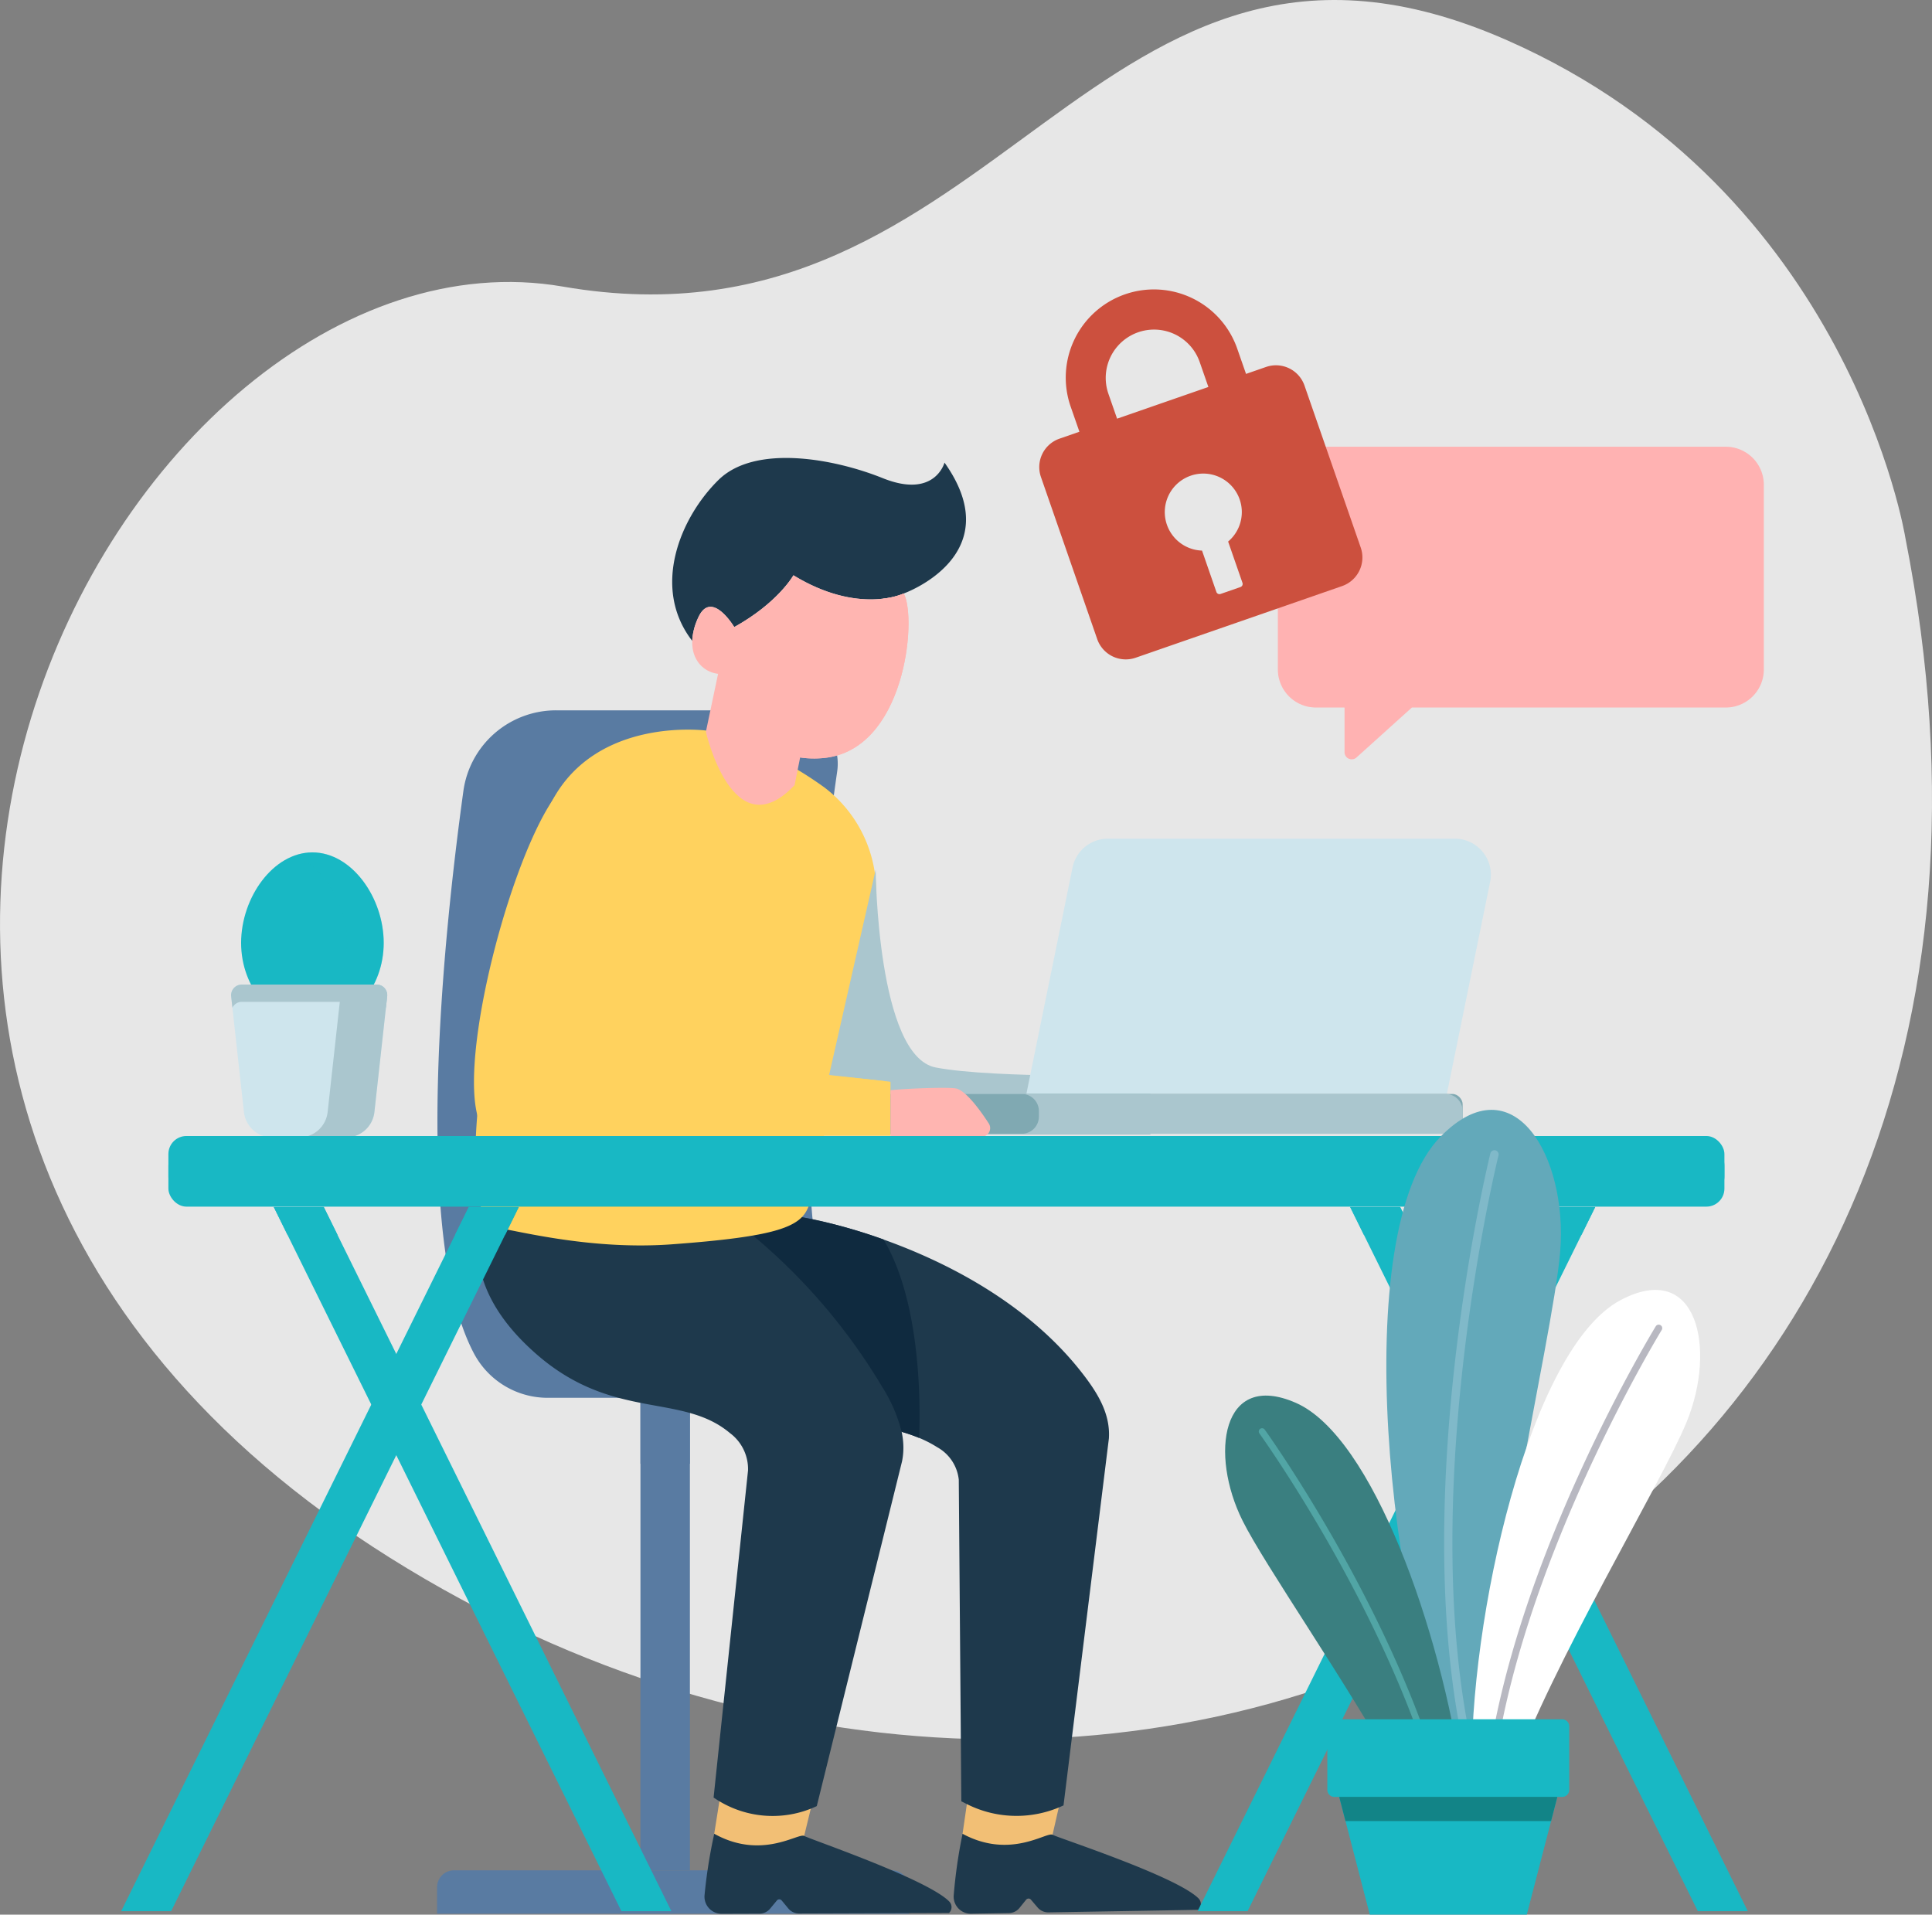 <svg xmlns="http://www.w3.org/2000/svg" width="267" height="264.601"><rect width="100%" height="100%" fill="#808080" stroke="none"/><g id="Group_4489" data-name="Group 4489" transform="translate(-841.049 -100.025)"><path id="Path_652" data-name="Path 652" d="M1104.37 174.362s-7.628-47.87-55.02-68.763c-57.473-25.336-69.871 44.525-130.5 34.034s-127.38 110.755-23.891 175.684 237.029-1.091 209.411-140.955z" fill="#fff" opacity=".81"/><g id="Group_4411" data-name="Group 4411" transform="translate(901.448 198.192)" fill="#597ba2"><path id="Rectangle_5724" data-name="Rectangle 5724" transform="translate(28.112 94.943)" d="M0 0h6.833v65.343H0z"/><path id="Rectangle_5725" data-name="Rectangle 5725" transform="translate(28.112 94.943)" d="M0 0h6.833v9.186H0z"/><path id="Rectangle_5726" data-name="Rectangle 5726" d="M2.348 0h60.508A2.348 2.348 0 0165.2 2.348V6H0V2.348A2.348 2.348 0 012.348 0z" transform="translate(0 160.308)"/><path id="Path_3813" data-name="Path 3813" d="M892.179 253.257h47.352c-17.23-6.188-10.565-64.477-7.38-86.574a7.385 7.385 0 00-7.316-8.434H893.3a12.922 12.922 0 00-12.81 11.151c-2.767 20.076-7.129 61.707 1.511 77.822a11.527 11.527 0 0010.178 6.035z" transform="translate(-876.85 -158.249)"/></g><g id="Group_4412" data-name="Group 4412" transform="translate(1017.647 161.764)"><path id="Path_3814" data-name="Path 3814" d="M1007.694 136.643H951.05a5.26 5.26 0 00-5.259 5.259v25.521a5.26 5.26 0 005.259 5.259h3.955v6.171a.99.99 0 001.652.735l7.66-6.906h43.377a5.259 5.259 0 005.259-5.259V141.9a5.259 5.259 0 00-5.259-5.257z" transform="translate(-945.791 -136.643)" fill="#ffb2b2"/></g><g id="Group_4415" data-name="Group 4415" transform="translate(872.985 217.824)"><g id="Group_4413" data-name="Group 4413" transform="translate(1.385)" fill="#18b8c4"><path id="Path_3815" data-name="Path 3815" d="M880.518 182.4c0-6.247-4.411-12.507-9.853-12.507s-9.853 6.26-9.853 12.507 4.412 11.308 9.853 11.308 9.853-5.063 9.853-11.308z" transform="translate(-860.812 -169.893)"/><path id="Path_3816" data-name="Path 3816" d="M867.685 169.893a7.323 7.323 0 00-2.529.475c4.213 1.555 7.324 6.79 7.324 12.032s-3.111 9.636-7.324 10.919a8.664 8.664 0 002.529.389c5.443 0 9.853-5.063 9.853-11.308s-4.41-12.507-9.853-12.507z" transform="translate(-857.832 -169.893)" opacity=".25"/></g><g id="Group_4414" data-name="Group 4414" transform="translate(0 18.266)"><path id="Path_3817" data-name="Path 3817" d="M860 182.357l1.765 15.987a3.945 3.945 0 003.922 3.51h10.19a3.943 3.943 0 003.92-3.51l1.765-15.987a1.469 1.469 0 00-1.46-1.63H861.46a1.469 1.469 0 00-1.46 1.63z" transform="translate(-859.991 -180.727)" fill="#cee5ed"/><path id="Path_3818" data-name="Path 3818" d="M861.46 183.114h18.64a1.446 1.446 0 011.286.819l.174-1.576a1.469 1.469 0 00-1.46-1.63h-18.64a1.469 1.469 0 00-1.46 1.63l.175 1.576a1.443 1.443 0 011.285-.819z" transform="translate(-859.991 -180.727)" fill="#aac6ce"/><path id="Path_3819" data-name="Path 3819" d="M876.268 180.727h-6.463a1.469 1.469 0 011.46 1.63l-1.765 15.987a3.943 3.943 0 01-3.92 3.51h6.464a3.943 3.943 0 003.92-3.51l1.765-15.987a1.469 1.469 0 00-1.461-1.63z" transform="translate(-856.157 -180.727)" fill="#aac6ce"/></g></g><g id="Group_4420" data-name="Group 4420" transform="translate(906.557 163.312)"><g id="Group_4418" data-name="Group 4418" transform="translate(.508 97.485)"><g id="Group_4416" data-name="Group 4416" transform="translate(27.315 7.194)"><path id="Path_3820" data-name="Path 3820" d="M920.616 248.063l-.669 4.62 3.516 4.5 8.916-4.365.966-4.225-11.1-1.678z" transform="translate(-880.253 -167.221)" fill="#f2bf75"/><path id="Path_3821" data-name="Path 3821" d="M928.313 260.584l.921-1.14a.43.43 0 01.661-.008l.924 1.084a1.928 1.928 0 001.5.676l20.716-.352a1.111 1.111 0 00.036-1.566c-3.035-3.064-19.378-8.363-20.19-8.808s-5.812 3.436-12.433-.135a70.243 70.243 0 00-1.227 8.546 2.365 2.365 0 002.392 2.5l5.257-.089a1.9 1.9 0 001.443-.708z" transform="translate(-880.754 -164.874)" fill="#1e394c"/><path id="Path_3822" data-name="Path 3822" d="M898.749 202.414s-8.6 9.508 7.149 19.841c11.05 7.25 19.759 5.034 26.7 9.43a5.84 5.84 0 012.978 4.487l.352 44.454.838.416a15.274 15.274 0 0013.284.143l6.272-50.721c.224-3.5-1.664-6.444-3.829-9.2-12.045-15.321-33.37-20.512-38.769-21.4-7.024-1.146-14.975 2.55-14.975 2.55z" transform="translate(-896.405 -199.647)" fill="#1e394c"/></g><g id="Group_4417" data-name="Group 4417"><path id="Path_3823" data-name="Path 3823" d="M900.325 248.051l-.732 4.611 3.454 4.546 8.975-4.242 1.023-4.212-11.075-1.829z" transform="translate(-866.902 -160.02)" fill="#f2bf75"/><path id="Path_3824" data-name="Path 3824" d="M907.866 260.683l.936-1.128a.431.431 0 01.661 0l.909 1.1a1.933 1.933 0 001.492.7l20.72-.069a1.112 1.112 0 00.056-1.565c-2.993-3.106-19.261-8.627-20.067-9.084s-5.859 3.357-12.429-.3a70.012 70.012 0 00-1.345 8.528 2.365 2.365 0 002.359 2.529l5.257-.017a1.9 1.9 0 001.451-.694z" transform="translate(-867.451 -157.685)" fill="#1e394c"/><path id="Path_3825" data-name="Path 3825" d="M883.715 197.049s-10.423 11.617 4.648 24.737c10.573 9.206 20.06 5.269 26.718 10.883a6.2 6.2 0 012.485 5.142l-4.76 45.218.359.233a14.325 14.325 0 0013.9.948l11.784-47.649c.738-3.642-.824-7.01-2.7-10.216-10.458-17.831-26.879-28.458-32.424-30.163-7.217-2.217-20.01.867-20.01.867z" transform="translate(-880.204 -195.38)" fill="#1e394c"/></g><path id="Path_3826" data-name="Path 3826" d="M925.741 230.3a20.664 20.664 0 00-2.428-.843 20.735 20.735 0 00-2.647-6.154 81.61 81.61 0 00-17.906-20.991c3.777-.641 5.7-1.45 6.744-2.512a70.992 70.992 0 0111.313 3.069c5.126 8.568 5.109 22.477 4.924 27.431z" transform="translate(-864.729 -192.346)" fill="#0f2a3f"/></g><path id="Path_3827" data-name="Path 3827" d="M911.905 159.961s-15.033-2-21.279 9.71-15.576 57.629-7.419 59.029c3.612.619 13.242 3.043 23.915 2.263 14.674-1.074 17.863-2.425 18.921-5.215l9.347-42.79a18.092 18.092 0 00-7.1-15.107 50.97 50.97 0 00-16.385-7.89z" transform="translate(-879.824 -122.284)" fill="#ffd25e"/><path id="Path_3828" data-name="Path 3828" d="M916.2 171.313s.2 25.771 8.3 27.332 29.674 1.074 29.674 1.074v8.2H907.9z" transform="translate(-860.693 -114.407)" fill="#aac6ce"/><path id="Path_3829" data-name="Path 3829" d="M911.17 171.752l1.823-9.115-11.821-9-2.264 10.743s3.727 16.404 12.262 7.372z" transform="translate(-866.865 -126.535)" fill="#ffb5b1"/><path id="Path_3830" data-name="Path 3830" d="M928.142 156.293s-6.184 3.01-15.245-2.512c0 0-2.1 3.778-8.174 7.154 0 0-3.155-5.291-4.972-1.327a8.4 8.4 0 00-.835 3.236c-5.687-7.344-1.678-17.022 3.627-22.24 5.024-4.95 15.9-2.983 22.7-.251 7.213 2.9 8.538-2.148 8.538-2.148 9.111 12.839-5.639 18.088-5.639 18.088z" transform="translate(-868.758 -137.561)" fill="#1e394c"/><path id="Path_3831" data-name="Path 3831" d="M903.6 154.333s-3.156-5.289-4.972-1.325c-2.2 4.809.283 7.823 3.266 7.823 0 0 2.369 12.505 13.859 11.62s13.146-19.334 11.268-22.758c0 0-6.186 3.011-15.245-2.514-.002 0-2.101 3.785-8.176 7.154z" transform="translate(-867.634 -130.963)" fill="#ffb5b1"/><g id="Group_4419" data-name="Group 4419" transform="translate(52.634 52.619)"><path id="Path_3832" data-name="Path 3832" d="M984.394 168.77h-47.959a4.975 4.975 0 00-4.874 3.979l-6.383 31.294h58.111l5.98-29.3a4.975 4.975 0 00-4.875-5.973z" transform="translate(-901.477 -168.77)" fill="#cee5ed"/><rect id="Rectangle_5727" data-name="Rectangle 5727" width="83.994" height="5.501" rx="1.404" transform="translate(0 35.277)" fill="#80a9b2"/><path id="Path_3833" data-name="Path 3833" d="M983.363 189.693H924.8a2.367 2.367 0 012.367 2.367v.767a2.367 2.367 0 01-2.367 2.367h58.564a2.368 2.368 0 002.367-2.367v-.767a2.368 2.368 0 00-2.368-2.367z" transform="translate(-901.736 -154.416)" fill="#aac6ce"/></g><path id="Path_3834" data-name="Path 3834" d="M937.459 206.474c-9.337-1.088-35.531-3.76-40.02-4.225-5.662-.585 6.636-23.426 8-31.235s-4.588-8.1-4.588-8.1c-3.36-.42-7.027 0-10.152 4.731-6.393 9.681-13.514 37.985-9.76 44.973a2.528 2.528 0 002.232 1.322h54.283z" transform="translate(-879.902 -120.256)" fill="#ffd25e"/><path id="Path_3835" data-name="Path 3835" d="M931.725 206.473s-33.724-2.322-41-3.3c-5.641-.757 6.117-24.159 7.483-31.967s-4.686-7.484-4.686-7.484a14.5 14.5 0 00-5.265.5 9.761 9.761 0 016.864-1.312s5.95.3 4.584 8.1-11.908 30.161-8.346 31.04c4.386 1.083 31.027 3.337 40.366 4.423z" transform="translate(-874.168 -120.255)" fill="#ffd25e"/><path id="Path_3836" data-name="Path 3836" d="M914.04 195.944h12.58a1.187 1.187 0 001-1.836c-1.179-1.811-3.038-4.367-4.4-4.8-.813-.26-6.93-.03-9.175.207z" transform="translate(-856.483 -102.14)" fill="#ffb5b1"/><path id="Path_3837" data-name="Path 3837" d="M921.853 148.67a10.046 10.046 0 01-2.848.712c-.153.85-.428 2.487-.575 4.038-.211 2.214.9 9.062.211 9.115a19.663 19.663 0 01-2.108-.052s-1.054 9.905-10.959 8.326l-.258-.039a12.535 12.535 0 005.269.659c11.488-.884 13.146-19.335 11.268-22.759z" transform="translate(-862.468 -129.94)" fill="#ffb5b1"/></g><g id="Group_4439" data-name="Group 4439" transform="translate(857.795 257.019)"><g id="Group_4421" data-name="Group 4421" transform="translate(6.526)" fill="#18b8c4"><rect id="Rectangle_5728" data-name="Rectangle 5728" width="215.04" height="9.761" rx="2.491"/><path id="Path_3838" data-name="Path 3838" d="M1065.692 193.14h-206.64a4.2 4.2 0 00-4.2 4.2v1.36a4.173 4.173 0 00.216 1.271 4.189 4.189 0 013.984-2.929h206.64a4.187 4.187 0 013.982 2.929 4.174 4.174 0 00.217-1.271v-1.36a4.2 4.2 0 00-4.199-4.2z" transform="translate(-854.851 -193.139)"/></g><g id="Group_4438" data-name="Group 4438" transform="translate(0 9.81)"><g id="Group_4423" data-name="Group 4423" transform="translate(21.084)"><g id="Group_4422" data-name="Group 4422"><path id="Path_3839" data-name="Path 3839" d="M918.441 296.276h-6.906l-48.048-97.318h6.906z" transform="translate(-863.486 -198.958)" fill="#18b8c4"/></g></g><g id="Group_4425" data-name="Group 4425"><g id="Group_4424" data-name="Group 4424"><path id="Path_3840" data-name="Path 3840" d="M850.981 296.276h6.906l48.048-97.318h-6.907z" transform="translate(-850.981 -198.958)" fill="#18b8c4"/></g></g><g id="Group_4427" data-name="Group 4427" transform="translate(169.843)"><g id="Group_4426" data-name="Group 4426"><path id="Path_3841" data-name="Path 3841" d="M1006.671 296.276h-6.907l-48.048-97.318h6.907z" transform="translate(-951.717 -198.958)" fill="#18b8c4"/></g></g><g id="Group_4429" data-name="Group 4429" transform="translate(148.759)"><g id="Group_4428" data-name="Group 4428"><path id="Path_3842" data-name="Path 3842" d="M939.212 296.276h6.906l48.048-97.318h-6.906z" transform="translate(-939.212 -198.958)" fill="#18b8c4"/></g></g><g id="Group_4431" data-name="Group 4431" transform="translate(21.084)"><g id="Group_4430" data-name="Group 4430"><path id="Path_3843" data-name="Path 3843" d="M872.3 202.814l-1.9-3.856h-6.906l1.9 3.856z" transform="translate(-863.486 -198.958)" fill="#18b8c4"/></g></g><g id="Group_4433" data-name="Group 4433" transform="translate(46.144)"><g id="Group_4432" data-name="Group 4432"><path id="Path_3844" data-name="Path 3844" d="M885.256 202.814l1.9-3.856h-6.907l-1.9 3.856z" transform="translate(-878.35 -198.958)" fill="#18b8c4"/></g></g><g id="Group_4435" data-name="Group 4435" transform="translate(169.843)"><g id="Group_4434" data-name="Group 4434"><path id="Path_3845" data-name="Path 3845" d="M960.527 202.814l-1.9-3.856h-6.907l1.9 3.856z" transform="translate(-951.717 -198.958)" fill="#18b8c4"/></g></g><g id="Group_4437" data-name="Group 4437" transform="translate(194.904)"><g id="Group_4436" data-name="Group 4436"><path id="Path_3846" data-name="Path 3846" d="M973.487 202.814l1.9-3.856h-6.906l-1.9 3.856z" transform="translate(-966.58 -198.958)" fill="#18b8c4"/></g></g></g></g><g id="Group_4445" data-name="Group 4445" transform="translate(1010.359 253.405)"><g id="Group_4443" data-name="Group 4443" fill-rule="evenodd"><g id="Group_4440" data-name="Group 4440" transform="translate(22.282)"><path id="Path_3847" data-name="Path 3847" d="M962.187 194.687c10.076-10.259 17.572 2.774 16.525 15.854-.993 12.4-11.684 54.958-9.7 72.86h-4.094c-10.018-22.957-15.629-75.58-2.731-88.714z" transform="translate(-954.685 -190.996)" fill="#63a9ba"/><path id="Path_3848" data-name="Path 3848" d="M963.171 281.126c-9.747-36.186 2.591-86.2 2.634-86.37a.579.579 0 111.125.273c-.042.169-12.4 50.242-2.575 86.1z" transform="translate(-951.434 -188.721)" fill="#80b9c9"/></g><g id="Group_4441" data-name="Group 4441" transform="translate(34.068 24.884)"><path id="Path_3849" data-name="Path 3849" d="M982.248 207.171c10.617-5.625 13.294 6.648 9.155 16.8-3.429 8.415-18.585 33.307-24.314 49.3h-5.4c-.455-22.098 8.025-59.46 20.559-66.1z" transform="translate(-961.675 -205.755)" fill="#fff"/><path id="Path_3850" data-name="Path 3850" d="M962.854 271.329c3.512-29.893 23.392-62.385 23.463-62.5a.484.484 0 01.828.5c-.071.118-19.824 32.4-23.331 62z" transform="translate(-960.865 -203.809)" fill="#b8b8c1"/></g><g id="Group_4442" data-name="Group 4442" transform="translate(0 39.489)"><path id="Path_3851" data-name="Path 3851" d="M951.235 215.415c-10.29-4.495-11.922 7.132-7.351 16.3 3.094 6.206 14.242 22.1 21.75 35.614h8.566c-2.93-20.446-12.328-47.267-22.965-51.914z" transform="translate(-941.469 -214.417)" fill="#3a7f80"/><path id="Path_3852" data-name="Path 3852" d="M969.247 265.5c-7.306-24.776-24.132-48.123-24.2-48.217a.452.452 0 00-.737.524c.068.1 16.715 23.2 24 47.693z" transform="translate(-939.575 -212.582)" fill="#51a5a5"/></g></g><g id="Group_4444" data-name="Group 4444" transform="translate(14.127 84.225)"><path id="Rectangle_5729" data-name="Rectangle 5729" d="M.972 0h31.485a.972.972 0 01.972.972v8.779a.973.973 0 01-.973.973H.972A.972.972 0 010 9.751V.972A.972.972 0 01.972 0z" fill="#18b8c4"/><path id="Path_3853" data-name="Path 3853" d="M975.8 244.542h-19.808l-5.172 4.666 4.225 16.275h21.7l4.225-16.275z" transform="translate(-949.18 -238.487)" fill="#18b8c4" fill-rule="evenodd"/><path id="Path_3854" data-name="Path 3854" d="M950.82 247.31l.868 3.346H980.1l.868-3.346z" transform="translate(-949.18 -236.588)" fill="#128487" fill-rule="evenodd"/></g></g><path id="Path_3855" data-name="Path 3855" d="M957.567 134.452l-2.757.956-1.2-3.443a12.187 12.187 0 10-23.026 7.993l1.2 3.443-2.765.961a4.161 4.161 0 00-2.558 5.277l7.778 22.407a4.176 4.176 0 005.292 2.595l28.548-9.909a4.187 4.187 0 002.581-5.33L962.883 137a4.175 4.175 0 00-5.316-2.548zm-21.777 3.7a6.678 6.678 0 1112.618-4.38l1.2 3.443-12.618 4.38zm16.545 20.423l1.988 5.722a.458.458 0 01-.305.575l-2.74.951a.45.45 0 01-.563-.275l-1.986-5.722a5.323 5.323 0 113.607-1.251z" transform="translate(58.439 16.29)" fill="#cc503e"/></g></svg>